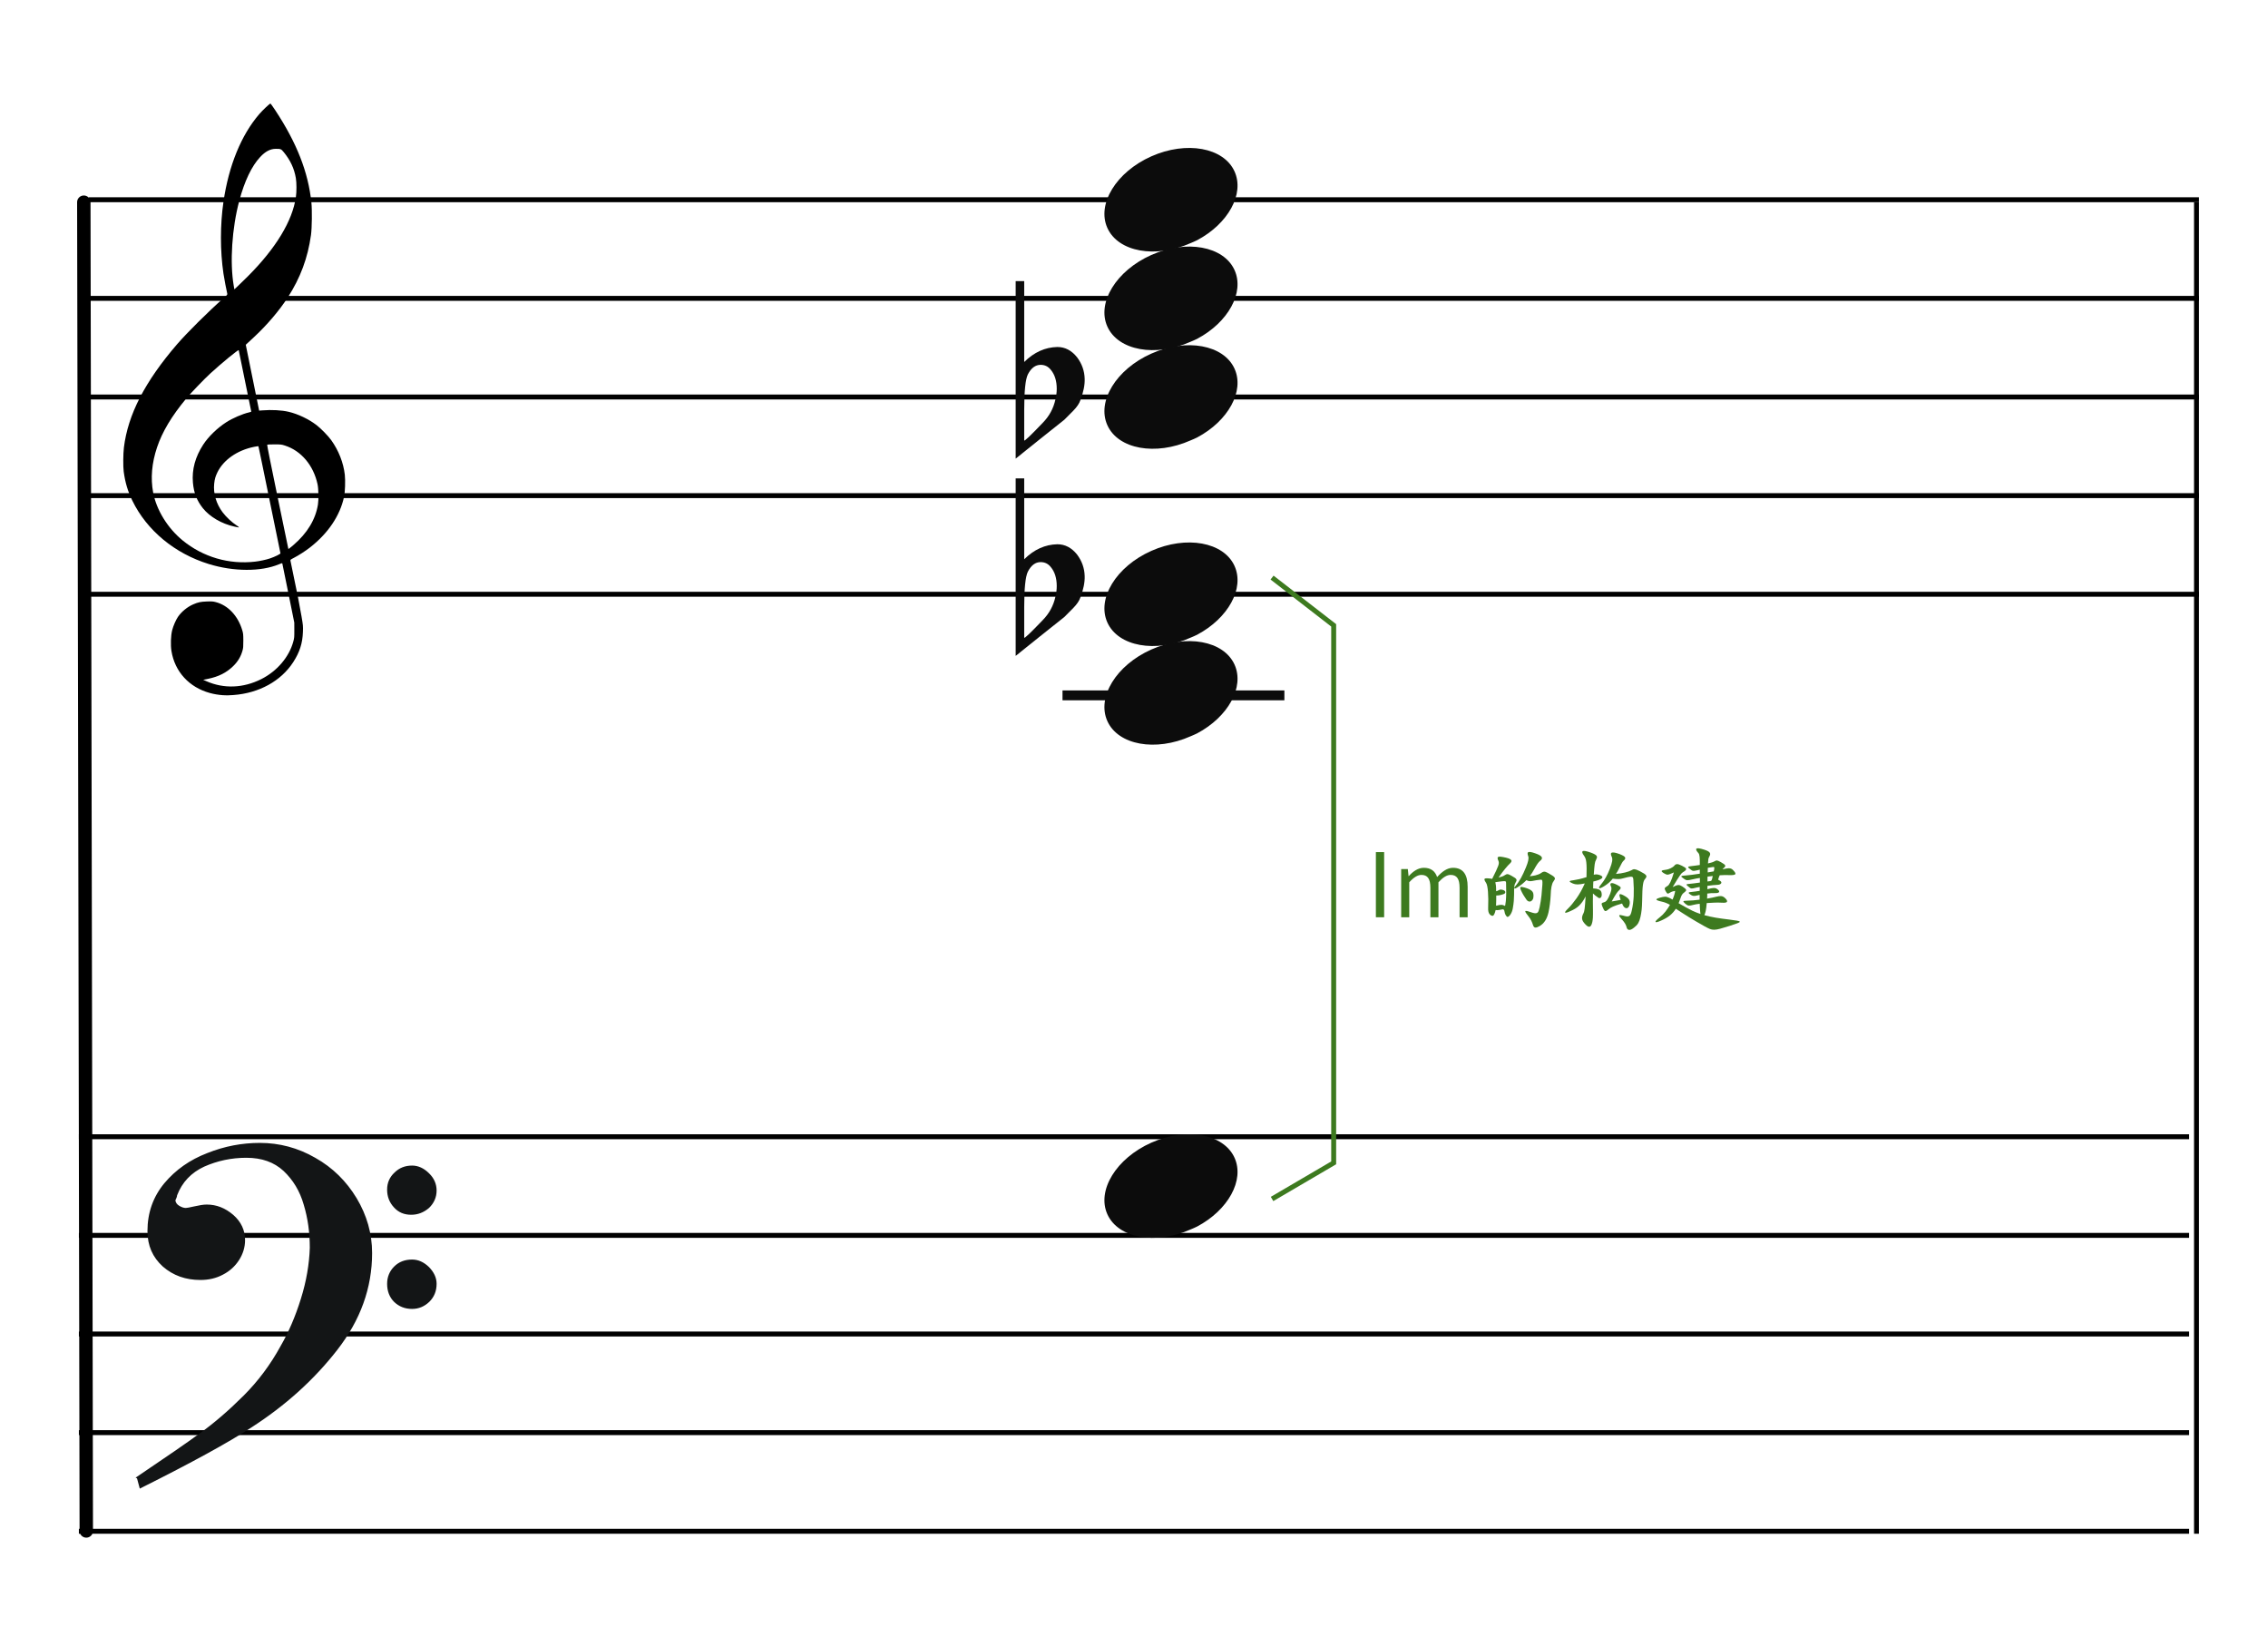 <?xml version="1.0" encoding="UTF-8" standalone="no"?><!DOCTYPE svg PUBLIC "-//W3C//DTD SVG 1.1//EN" "http://www.w3.org/Graphics/SVG/1.1/DTD/svg11.dtd"><svg width="460.0px" height="330.0px" viewBox="0 0 460 330" version="1.1" xmlns="http://www.w3.org/2000/svg" xmlns:xlink="http://www.w3.org/1999/xlink" xml:space="preserve" xmlns:serif="http://www.serif.com/" style="fill-rule:evenodd;clip-rule:evenodd;"><g id="M5-harmonize-cliche-creative-Vm-7"><rect x="0" y="0" width="460" height="330" style="fill:#fff;"/><g id="五線"><path id="horizon" d="M16,230.5l428,0" style="fill:none;stroke:#000;stroke-width:1px;"/><path id="horizon1" serif:id="horizon" d="M16,250.5l428,0" style="fill:none;stroke:#000;stroke-width:1px;"/><path id="horizon2" serif:id="horizon" d="M16,270.5l428,0" style="fill:none;stroke:#000;stroke-width:1px;"/><path id="horizon3" serif:id="horizon" d="M16,290.5l428,0" style="fill:none;stroke:#000;stroke-width:1px;"/><path id="horizon4" serif:id="horizon" d="M16,310.5l428,0" style="fill:none;stroke:#000;stroke-width:1px;"/></g><g id="五線1" serif:id="五線"><path id="horizon5" serif:id="horizon" d="M18,40.5l428,0" style="fill:none;stroke:#000;stroke-width:1px;"/><path id="horizon6" serif:id="horizon" d="M18,60.5l428,0" style="fill:none;stroke:#000;stroke-width:1px;"/><path id="horizon7" serif:id="horizon" d="M18,80.5l428,0" style="fill:none;stroke:#000;stroke-width:1px;"/><path id="horizon8" serif:id="horizon" d="M18,100.5l428,0" style="fill:none;stroke:#000;stroke-width:1px;"/><path id="horizon9" serif:id="horizon" d="M18,120.5l428,0" style="fill:none;stroke:#000;stroke-width:1px;"/></g><path id="bar" d="M17,41l0.5,269.435" style="fill:none;stroke:#000;stroke-width:2.72px;stroke-linecap:round;stroke-linejoin:round;"/><g id="F"><path id="Shape" d="M28,299.596c5.774,-3.899 10.087,-6.851 12.864,-8.892c2.778,-2.004 5.702,-4.518 8.699,-7.506c2.996,-2.988 5.518,-6.377 7.565,-10.131c1.608,-2.769 2.997,-5.976 4.13,-9.62c1.133,-3.607 1.717,-7.105 1.827,-10.421c-0,-3.098 -0.402,-6.049 -1.243,-8.819c-0.804,-2.806 -2.192,-5.101 -4.166,-6.96c-1.973,-1.822 -4.532,-2.733 -7.711,-2.733c-3.07,0 -5.957,0.62 -8.662,1.822c-2.668,1.239 -4.568,3.207 -5.628,5.976c-0,0.255 -0.146,0.583 -0.366,1.057c0.073,0.583 0.366,1.02 0.914,1.348c0.548,0.328 1.023,0.474 1.462,0.474c0.219,0 0.84,-0.109 1.791,-0.328c0.986,-0.218 1.791,-0.364 2.448,-0.364c1.937,-0 3.655,0.692 5.227,2.04c1.535,1.349 2.302,2.988 2.302,4.92c-0,1.384 -0.402,2.696 -1.17,3.899c-0.767,1.202 -1.827,2.186 -3.179,2.879c-1.352,0.728 -2.851,1.056 -4.459,1.056c-2.924,0 -5.409,-0.874 -7.455,-2.66c-2.01,-1.822 -3.034,-4.117 -3.034,-6.996c0,-3.681 1.133,-6.851 3.363,-9.547c2.265,-2.697 5.116,-4.701 8.625,-6.049c3.472,-1.385 6.98,-2.041 10.562,-2.041c3.91,0 7.638,0.984 11.11,2.988c3.508,1.968 6.249,4.701 8.296,8.09c2.047,3.425 3.107,7.069 3.107,11.004c-0,6.997 -2.339,13.483 -7.017,19.496c-4.678,6.012 -10.453,11.223 -17.36,15.669c-4.605,3.024 -12.061,7.105 -22.33,12.243l-0.512,-1.894Zm50.764,-58.373c-0,-1.311 0.475,-2.405 1.425,-3.279c0.914,-0.911 2.047,-1.348 3.399,-1.348c1.169,-0 2.266,0.51 3.252,1.494c0.987,0.947 1.462,2.077 1.462,3.316c0,1.311 -0.511,2.441 -1.462,3.352c-1.023,0.875 -2.156,1.312 -3.435,1.312c-1.352,-0 -2.449,-0.437 -3.326,-1.421c-0.877,-0.948 -1.315,-2.077 -1.315,-3.426Zm-0,19.095c-0,-1.312 0.475,-2.442 1.352,-3.316c0.913,-0.911 2.046,-1.348 3.472,-1.348c1.169,-0 2.229,0.473 3.252,1.457c0.951,0.984 1.462,2.041 1.462,3.207c0,1.421 -0.475,2.551 -1.388,3.462c-0.951,0.911 -2.047,1.384 -3.326,1.384c-1.426,0 -2.559,-0.473 -3.472,-1.348c-0.877,-0.875 -1.352,-2.041 -1.352,-3.498Z" style="fill:#131516;stroke:#131516;stroke-width:0.5px;"/></g><path id="G-Clef" d="M45.162,140.963c-0.896,-0.067 -1.758,-0.212 -2.572,-0.434c-4.215,-1.144 -7.135,-4.322 -7.815,-8.51c-0.2,-1.227 -0.133,-3.147 0.148,-4.243c0.214,-0.839 0.733,-2.038 1.151,-2.663c0.705,-1.051 1.91,-2.046 3.112,-2.564c0.988,-0.428 1.52,-0.541 2.766,-0.585c0.988,-0.037 1.232,-0.021 1.803,0.127c2.488,0.639 4.503,2.772 5.377,5.693c0.197,0.66 0.215,0.827 0.219,2.125c0.003,1.232 -0.018,1.489 -0.173,2.037c-0.344,1.217 -0.932,2.198 -1.871,3.115c-1.375,1.348 -2.986,2.157 -5.161,2.597l-0.933,0.19l0.662,0.288c3.535,1.554 7.448,1.404 11.096,-0.419c3.193,-1.594 5.662,-4.479 6.511,-7.607c0.206,-0.756 0.218,-0.895 0.212,-2.334l-0.006,-1.529l-1.192,-5.916c-0.655,-3.254 -1.209,-5.976 -1.23,-6.05c-0.036,-0.115 -0.118,-0.099 -0.684,0.137c-3.656,1.527 -9.188,1.507 -14.237,-0.05c-6.917,-2.133 -12.563,-6.814 -15.506,-12.854c-0.918,-1.887 -1.454,-3.69 -1.751,-5.895c-0.133,-0.993 -0.112,-3.622 0.041,-4.871c0.82,-6.682 4.269,-13.382 10.772,-20.928c2.024,-2.348 6.454,-6.742 9.422,-9.347c0.79,-0.692 0.823,-0.736 0.762,-0.96c-0.137,-0.519 -0.614,-3.035 -0.762,-4.021c-0.683,-4.598 -0.682,-9.937 0.004,-14.609c1.077,-7.34 3.601,-13.508 7.275,-17.769c0.67,-0.778 2.088,-2.114 2.243,-2.114c0.05,-0 0.48,0.589 0.953,1.309c4.397,6.662 6.723,12.596 7.359,18.761c0.158,1.542 0.114,5.159 -0.082,6.57c-0.644,4.656 -2.147,8.697 -4.725,12.7c-1.685,2.621 -4.224,5.599 -6.815,7.999c-0.591,0.549 -1.214,1.126 -1.383,1.284l-0.306,0.286l1.357,6.676l1.356,6.678l0.672,-0.052c1.889,-0.152 3.885,-0.041 5.312,0.292c1.899,0.446 4.037,1.463 5.636,2.68c0.892,0.68 2.377,2.199 3.004,3.074c1.499,2.09 2.477,4.582 2.75,7.001c0.136,1.197 0.055,3.525 -0.153,4.493c-0.823,3.832 -3.259,7.435 -6.97,10.306c-0.918,0.71 -2.256,1.567 -3.228,2.07c-0.658,0.341 -0.715,0.387 -0.672,0.565c0.083,0.337 1.138,5.465 1.532,7.444c0.207,1.039 0.525,2.76 0.708,3.824c0.322,1.872 0.332,1.969 0.288,3.179c-0.078,2.3 -0.656,4.098 -1.96,6.117c-2.485,3.844 -6.937,6.295 -12.129,6.677c-1.097,0.08 -1.45,0.086 -2.187,0.03Zm6.583,-27.078c0.977,-0.115 2.214,-0.381 3.016,-0.651c0.982,-0.329 2.167,-0.914 2.12,-1.047c-0.022,-0.059 -1.026,-4.955 -2.232,-10.883c-1.206,-5.927 -2.212,-10.796 -2.236,-10.82c-0.023,-0.024 -0.424,0.032 -0.89,0.127c-3.416,0.692 -6.219,2.651 -7.447,5.205c-0.387,0.805 -0.535,1.332 -0.635,2.252c-0.212,1.955 0.417,4.102 1.703,5.804c0.749,0.993 1.89,2.054 2.937,2.734c0.401,0.26 0.478,0.388 0.197,0.327c-0.098,-0.02 -0.442,-0.095 -0.764,-0.163c-2.533,-0.547 -4.982,-1.98 -6.371,-3.723c-1.22,-1.533 -1.839,-3.127 -2.016,-5.199c-0.226,-2.641 0.466,-5.187 2.084,-7.683c1.045,-1.612 2.849,-3.367 4.656,-4.529c1.309,-0.843 3.293,-1.703 4.645,-2.014c0.247,-0.056 0.449,-0.129 0.449,-0.159c0,-0.087 -2.504,-12.339 -2.546,-12.456c-0.061,-0.172 -3.455,2.612 -5.742,4.707c-1.261,1.156 -3.945,3.95 -4.919,5.122c-2.941,3.537 -4.841,6.719 -5.904,9.88c-1.068,3.188 -1.334,6.256 -0.788,9.16c0.664,3.53 2.941,7.224 5.986,9.712c4.136,3.377 9.403,4.917 14.697,4.297Zm7.76,-3.357c2.819,-2.421 4.487,-5.175 4.98,-8.215c0.166,-1.019 0.122,-3.168 -0.08,-4.118c-0.825,-3.849 -3.344,-6.821 -6.664,-7.862c-0.654,-0.206 -0.805,-0.222 -2.094,-0.224c-0.817,-0 -1.417,0.03 -1.458,0.078c-0.041,0.047 0.802,4.276 2.112,10.584c1.199,5.777 2.181,10.514 2.183,10.528c0.008,0.064 0.351,-0.196 1.021,-0.771Zm-9.221,-54.512c5.675,-5.681 9.029,-11.213 9.728,-16.053c0.157,-1.09 0.155,-2.867 -0.006,-3.836c-0.322,-1.932 -1.11,-3.629 -2.45,-5.265c-0.532,-0.65 -0.612,-0.684 -1.618,-0.682c-1.108,0.002 -2.116,0.528 -3.161,1.65c-1.733,1.854 -3.181,4.885 -4.248,8.877c-1.483,5.559 -1.939,12.511 -1.125,17.22l0.127,0.744l0.794,-0.744c0.436,-0.41 1.316,-1.269 1.959,-1.911Z"/><g id="flat"><path d="M207.733,57l0,16.4c1.999,-1.977 4.243,-2.989 6.731,-3.038c1.555,0 2.888,0.7 3.999,2.098c0.977,1.302 1.488,2.748 1.533,4.34c0.044,1.253 -0.245,2.699 -0.867,4.339c-0.222,0.675 -0.711,1.398 -1.466,2.169c-0.578,0.58 -1.177,1.182 -1.8,1.809c-3.287,2.603 -6.575,5.231 -9.863,7.883l0,-36l1.733,0Zm5.398,17.991c-0.533,-0.675 -1.221,-1.012 -2.066,-1.012c-1.066,-0 -1.932,0.65 -2.599,1.952c-0.489,1.013 -0.733,3.4 -0.733,7.16l0,6.221c0.044,0.192 1.289,-0.989 3.732,-3.545c1.333,-1.349 2.2,-2.941 2.599,-4.773c0.178,-0.723 0.267,-1.446 0.267,-2.17c-0,-1.591 -0.4,-2.868 -1.2,-3.833" style="fill:#0c0c0c;fill-rule:nonzero;"/></g><g id="flat1" serif:id="flat"><path d="M207.733,97l0,16.4c1.999,-1.977 4.243,-2.989 6.731,-3.038c1.555,0 2.888,0.7 3.999,2.098c0.977,1.302 1.488,2.748 1.533,4.34c0.044,1.253 -0.245,2.699 -0.867,4.339c-0.222,0.675 -0.711,1.398 -1.466,2.169c-0.578,0.58 -1.177,1.182 -1.8,1.809c-3.287,2.603 -6.575,5.231 -9.863,7.883l0,-36l1.733,0Zm5.398,17.991c-0.533,-0.675 -1.221,-1.012 -2.066,-1.012c-1.066,-0 -1.932,0.65 -2.599,1.952c-0.489,1.013 -0.733,3.4 -0.733,7.16l0,6.221c0.044,0.192 1.289,-0.989 3.732,-3.545c1.333,-1.349 2.2,-2.941 2.599,-4.773c0.178,-0.723 0.267,-1.446 0.267,-2.17c-0,-1.591 -0.4,-2.868 -1.2,-3.833" style="fill:#0c0c0c;fill-rule:nonzero;"/></g><g id="Note"><path id="note" d="M242.807,48.706c6.295,-3.342 9.648,-9.391 7.585,-13.942c-2.2,-4.855 -9.763,-6.225 -16.88,-3.059c-7.118,3.166 -11.107,9.677 -8.907,14.531c2.2,4.855 9.764,6.225 16.88,3.059c0.445,-0.198 0.903,-0.365 1.322,-0.589Z" style="fill:#0c0c0c;fill-rule:nonzero;"/></g><g id="Note1" serif:id="Note"><path id="note1" serif:id="note" d="M242.807,88.706c6.295,-3.342 9.648,-9.391 7.585,-13.942c-2.2,-4.855 -9.763,-6.225 -16.88,-3.059c-7.118,3.166 -11.107,9.677 -8.907,14.531c2.2,4.855 9.764,6.225 16.88,3.059c0.445,-0.198 0.903,-0.365 1.322,-0.589Z" style="fill:#0c0c0c;fill-rule:nonzero;"/></g><g id="Note2" serif:id="Note"><path id="note2" serif:id="note" d="M242.807,68.706c6.295,-3.342 9.648,-9.391 7.585,-13.942c-2.2,-4.855 -9.763,-6.225 -16.88,-3.059c-7.118,3.166 -11.107,9.677 -8.907,14.531c2.2,4.855 9.764,6.225 16.88,3.059c0.445,-0.198 0.903,-0.365 1.322,-0.589Z" style="fill:#0c0c0c;fill-rule:nonzero;"/></g><g id="Note3" serif:id="Note"><path id="note3" serif:id="note" d="M242.807,128.706c6.295,-3.342 9.648,-9.391 7.585,-13.942c-2.2,-4.855 -9.763,-6.225 -16.88,-3.059c-7.118,3.166 -11.107,9.677 -8.907,14.531c2.2,4.855 9.764,6.225 16.88,3.059c0.445,-0.198 0.903,-0.365 1.322,-0.589Z" style="fill:#0c0c0c;fill-rule:nonzero;"/></g><g id="Note4" serif:id="Note"><path id="note4" serif:id="note" d="M242.807,148.706c6.295,-3.342 9.648,-9.391 7.585,-13.942c-2.2,-4.855 -9.763,-6.225 -16.88,-3.059c-7.118,3.166 -11.107,9.677 -8.907,14.531c2.2,4.855 9.764,6.225 16.88,3.059c0.445,-0.198 0.903,-0.365 1.322,-0.589Z" style="fill:#0c0c0c;fill-rule:nonzero;"/></g><g id="do-line"><rect id="Rectangle" x="215.5" y="140" width="45" height="2" style="fill:#0c0c0c;"/></g><g id="Note5" serif:id="Note"><path id="note5" serif:id="note" d="M242.807,248.706c6.295,-3.342 9.648,-9.391 7.585,-13.942c-2.2,-4.855 -9.763,-6.225 -16.88,-3.059c-7.118,3.166 -11.107,9.677 -8.907,14.531c2.2,4.855 9.764,6.225 16.88,3.059c0.445,-0.198 0.903,-0.365 1.322,-0.589Z" style="fill:#0c0c0c;fill-rule:nonzero;"/></g><path id="Path-7" d="M445.5,41l0,270" style="fill:none;stroke:#000;stroke-width:1px;"/><path id="Path-21" d="M258,117.118l12.5,9.685l0,108.992l-12.5,7.323" style="fill:none;stroke:#3d7a1f;stroke-width:1px;"/><g><rect x="279.06" y="172.783" width="1.674" height="13.212" style="fill:#3d7a1f;fill-rule:nonzero;"/><path d="M284.19,185.995l1.638,0l0,-7.092c0.9,-1.008 1.728,-1.494 2.466,-1.494c1.242,0 1.818,0.774 1.818,2.61l0,5.976l1.638,0l0,-7.092c0.918,-1.008 1.71,-1.494 2.466,-1.494c1.242,0 1.818,0.774 1.818,2.61l0,5.976l1.638,0l0,-6.192c0,-2.502 -0.954,-3.834 -2.97,-3.834c-1.188,0 -2.214,0.774 -3.222,1.872c-0.396,-1.152 -1.206,-1.872 -2.7,-1.872c-1.17,0 -2.196,0.738 -3.042,1.674l-0.054,0l-0.144,-1.422l-1.35,0l0,9.774Z" style="fill:#3d7a1f;fill-rule:nonzero;"/><path d="M307.32,179.119c-0.048,0.084 -0.087,0.174 -0.117,0.27c-0.03,0.096 -0.054,0.231 -0.072,0.405c-0.018,0.174 -0.03,0.393 -0.036,0.657c-0.006,0.264 -0.009,0.6 -0.009,1.008c0,0.384 -0.018,0.795 -0.054,1.233c-0.036,0.438 -0.102,0.927 -0.198,1.467c-0.084,0.48 -0.231,0.885 -0.441,1.215c-0.21,0.33 -0.411,0.513 -0.603,0.549c-0.108,0.024 -0.234,-0.081 -0.378,-0.315c-0.144,-0.234 -0.252,-0.573 -0.324,-1.017c-0.012,-0.048 -0.054,-0.099 -0.126,-0.153c-0.072,-0.054 -0.15,-0.069 -0.234,-0.045c-0.276,0.06 -0.513,0.105 -0.711,0.135c-0.198,0.03 -0.423,0.033 -0.675,0.009c-0.06,0.312 -0.147,0.585 -0.261,0.819c-0.114,0.234 -0.225,0.351 -0.333,0.351c-0.24,0 -0.459,-0.126 -0.657,-0.378c-0.198,-0.252 -0.285,-0.666 -0.261,-1.242c0.024,-0.624 0.033,-1.215 0.027,-1.773c-0.006,-0.558 -0.027,-1.059 -0.063,-1.503c-0.036,-0.444 -0.087,-0.825 -0.153,-1.143c-0.066,-0.318 -0.153,-0.549 -0.261,-0.693c-0.276,-0.408 -0.366,-0.666 -0.27,-0.774c0.096,-0.108 0.414,-0.132 0.954,-0.072c0.12,0.012 0.225,0.024 0.315,0.036c0.09,0.012 0.177,0.03 0.261,0.054c0.336,-0.672 0.603,-1.218 0.801,-1.638c0.198,-0.42 0.342,-0.759 0.432,-1.017c0.09,-0.258 0.132,-0.459 0.126,-0.603c-0.006,-0.144 -0.033,-0.276 -0.081,-0.396c-0.096,-0.204 -0.153,-0.375 -0.171,-0.513c-0.018,-0.138 0.021,-0.234 0.117,-0.288c0.096,-0.054 0.27,-0.069 0.522,-0.045c0.252,0.024 0.612,0.09 1.08,0.198c0.348,0.084 0.606,0.174 0.774,0.27c0.168,0.096 0.27,0.192 0.306,0.288c0.036,0.096 0.021,0.201 -0.045,0.315c-0.066,0.114 -0.165,0.231 -0.297,0.351c-0.204,0.18 -0.507,0.513 -0.909,0.999c-0.402,0.486 -0.855,1.089 -1.359,1.809c0.276,-0.072 0.519,-0.144 0.729,-0.216c0.21,-0.072 0.381,-0.156 0.513,-0.252c0.12,-0.072 0.222,-0.129 0.306,-0.171c0.084,-0.042 0.174,-0.06 0.27,-0.054c0.096,0.006 0.201,0.033 0.315,0.081c0.114,0.048 0.261,0.12 0.441,0.216c0.312,0.18 0.552,0.324 0.72,0.432c0.168,0.108 0.276,0.216 0.324,0.324c0.048,0.108 0.048,0.222 0,0.342c-0.048,0.12 -0.126,0.276 -0.234,0.468Zm7.74,-0.36c-0.156,0.204 -0.282,0.54 -0.378,1.008c-0.096,0.468 -0.156,1.104 -0.18,1.908c-0.024,0.492 -0.075,1.044 -0.153,1.656c-0.078,0.612 -0.171,1.164 -0.279,1.656c-0.144,0.648 -0.363,1.209 -0.657,1.683c-0.294,0.474 -0.681,0.849 -1.161,1.125c-0.348,0.204 -0.633,0.3 -0.855,0.288c-0.222,-0.012 -0.387,-0.204 -0.495,-0.576c-0.072,-0.252 -0.183,-0.531 -0.333,-0.837c-0.15,-0.306 -0.339,-0.597 -0.567,-0.873c-0.468,-0.564 -0.681,-0.906 -0.639,-1.026c0.042,-0.12 0.381,-0.066 1.017,0.162c0.336,0.12 0.612,0.198 0.828,0.234c0.216,0.036 0.393,0.021 0.531,-0.045c0.138,-0.066 0.243,-0.195 0.315,-0.387c0.072,-0.192 0.144,-0.45 0.216,-0.774c0.168,-0.804 0.294,-1.608 0.378,-2.412c0.084,-0.804 0.144,-1.524 0.18,-2.16c0.024,-0.42 0.015,-0.699 -0.027,-0.837c-0.042,-0.138 -0.159,-0.195 -0.351,-0.171c-0.348,0.036 -0.639,0.072 -0.873,0.108c-0.234,0.036 -0.489,0.084 -0.765,0.144c-0.24,0.048 -0.453,0.06 -0.639,0.036c-0.186,-0.024 -0.381,-0.09 -0.585,-0.198c-0.252,0.264 -0.534,0.522 -0.846,0.774c-0.312,0.252 -0.672,0.504 -1.08,0.756c-0.228,0.144 -0.39,0.192 -0.486,0.144c-0.096,-0.048 -0.054,-0.18 0.126,-0.396c0.252,-0.3 0.474,-0.591 0.666,-0.873c0.192,-0.282 0.369,-0.57 0.531,-0.864c0.162,-0.294 0.321,-0.609 0.477,-0.945c0.156,-0.336 0.324,-0.72 0.504,-1.152c0.468,-1.116 0.63,-1.872 0.486,-2.268c-0.192,-0.492 -0.183,-0.78 0.027,-0.864c0.21,-0.084 0.675,0 1.395,0.252c0.384,0.132 0.681,0.261 0.891,0.387c0.21,0.126 0.348,0.252 0.414,0.378c0.066,0.126 0.069,0.252 0.009,0.378c-0.06,0.126 -0.168,0.249 -0.324,0.369c-0.168,0.132 -0.345,0.33 -0.531,0.594c-0.186,0.264 -0.417,0.648 -0.693,1.152c-0.132,0.24 -0.27,0.474 -0.414,0.702c-0.144,0.228 -0.3,0.456 -0.468,0.684c0.192,-0.024 0.396,-0.051 0.612,-0.081c0.216,-0.03 0.396,-0.063 0.54,-0.099c0.216,-0.06 0.42,-0.126 0.612,-0.198c0.192,-0.072 0.336,-0.144 0.432,-0.216c0.144,-0.108 0.273,-0.189 0.387,-0.243c0.114,-0.054 0.225,-0.084 0.333,-0.09c0.108,-0.006 0.222,0.015 0.342,0.063c0.12,0.048 0.264,0.114 0.432,0.198c0.408,0.228 0.72,0.414 0.936,0.558c0.216,0.144 0.357,0.273 0.423,0.387c0.066,0.114 0.072,0.231 0.018,0.351c-0.054,0.12 -0.147,0.27 -0.279,0.45Zm-4.032,2.898c0,0.312 -0.054,0.558 -0.162,0.738c-0.108,0.18 -0.237,0.303 -0.387,0.369c-0.15,0.066 -0.306,0.069 -0.468,0.009c-0.162,-0.06 -0.303,-0.18 -0.423,-0.36c-0.456,-0.636 -0.822,-1.26 -1.098,-1.872c-0.156,-0.348 -0.189,-0.564 -0.099,-0.648c0.09,-0.084 0.363,-0.06 0.819,0.072c0.372,0.108 0.678,0.219 0.918,0.333c0.24,0.114 0.429,0.237 0.567,0.369c0.138,0.132 0.228,0.279 0.27,0.441c0.042,0.162 0.063,0.345 0.063,0.549Zm-5.562,-2.628c0,-0.084 -0.009,-0.153 -0.027,-0.207c-0.018,-0.054 -0.054,-0.093 -0.108,-0.117c-0.054,-0.024 -0.135,-0.036 -0.243,-0.036c-0.108,0 -0.258,0.012 -0.45,0.036c-0.204,0.024 -0.42,0.051 -0.648,0.081c-0.228,0.03 -0.462,0.063 -0.702,0.099c0.048,0.168 0.087,0.39 0.117,0.666c0.03,0.276 0.045,0.666 0.045,1.17c0.096,-0.024 0.183,-0.051 0.261,-0.081c0.078,-0.03 0.129,-0.057 0.153,-0.081c0.18,-0.108 0.33,-0.168 0.45,-0.18c0.12,-0.012 0.288,0.012 0.504,0.072c0.312,0.096 0.477,0.24 0.495,0.432c0.018,0.192 -0.111,0.336 -0.387,0.432c-0.504,0.18 -0.99,0.27 -1.458,0.27l0,0.936c0,0.336 -0.012,0.714 -0.036,1.134c0.504,-0.132 0.876,-0.192 1.116,-0.18c0.24,0.012 0.444,0.078 0.612,0.198c0.06,0.036 0.105,0.003 0.135,-0.099c0.03,-0.102 0.069,-0.381 0.117,-0.837c0.048,-0.492 0.075,-1.035 0.081,-1.629c0.006,-0.594 -0.003,-1.287 -0.027,-2.079Z" style="fill:#3d7a1f;fill-rule:nonzero;"/><path d="M324.816,180.973c0.048,0.216 0.063,0.405 0.045,0.567c-0.018,0.162 -0.06,0.291 -0.126,0.387c-0.066,0.096 -0.147,0.156 -0.243,0.18c-0.096,0.024 -0.192,0.006 -0.288,-0.054c-0.252,-0.168 -0.468,-0.324 -0.648,-0.468c-0.18,-0.144 -0.336,-0.282 -0.468,-0.414c-0.024,1.104 -0.024,2.202 0,3.294l0,0.981c0,0.258 -0.006,0.477 -0.018,0.657c-0.012,0.18 -0.027,0.333 -0.045,0.459c-0.018,0.126 -0.039,0.255 -0.063,0.387c-0.132,0.612 -0.33,0.936 -0.594,0.972c-0.264,0.036 -0.618,-0.216 -1.062,-0.756c-0.276,-0.336 -0.42,-0.657 -0.432,-0.963c-0.012,-0.306 0.096,-0.669 0.324,-1.089c0.036,-0.072 0.069,-0.171 0.099,-0.297c0.03,-0.126 0.063,-0.312 0.099,-0.558c0.036,-0.246 0.069,-0.57 0.099,-0.972c0.03,-0.402 0.063,-0.909 0.099,-1.521c-0.216,0.432 -0.435,0.801 -0.657,1.107c-0.222,0.306 -0.453,0.573 -0.693,0.801c-0.24,0.228 -0.507,0.429 -0.801,0.603c-0.294,0.174 -0.621,0.339 -0.981,0.495c-0.6,0.276 -0.939,0.369 -1.017,0.279c-0.078,-0.09 0.117,-0.363 0.585,-0.819c0.54,-0.528 1.116,-1.224 1.728,-2.088c0.612,-0.864 1.17,-1.866 1.674,-3.006c-0.336,0.072 -0.621,0.123 -0.855,0.153c-0.234,0.03 -0.441,0.045 -0.621,0.045c-0.18,0 -0.345,-0.015 -0.495,-0.045c-0.15,-0.03 -0.297,-0.075 -0.441,-0.135c-0.456,-0.192 -0.675,-0.339 -0.657,-0.441c0.018,-0.102 0.303,-0.183 0.855,-0.243c0.288,-0.036 0.654,-0.105 1.098,-0.207c0.444,-0.102 0.93,-0.237 1.458,-0.405c0.024,-0.696 0.033,-1.287 0.027,-1.773c-0.006,-0.486 -0.027,-0.894 -0.063,-1.224c-0.036,-0.33 -0.093,-0.597 -0.171,-0.801c-0.078,-0.204 -0.171,-0.378 -0.279,-0.522c-0.384,-0.504 -0.474,-0.819 -0.27,-0.945c0.204,-0.126 0.756,-0.027 1.656,0.297c0.348,0.132 0.615,0.252 0.801,0.36c0.186,0.108 0.309,0.216 0.369,0.324c0.06,0.108 0.075,0.222 0.045,0.342c-0.03,0.12 -0.087,0.258 -0.171,0.414c-0.072,0.132 -0.129,0.264 -0.171,0.396c-0.042,0.132 -0.078,0.306 -0.108,0.522c-0.03,0.216 -0.06,0.492 -0.09,0.828c-0.03,0.336 -0.063,0.768 -0.099,1.296c0.216,-0.06 0.414,-0.084 0.594,-0.072c0.18,0.012 0.39,0.06 0.63,0.144c0.204,0.072 0.351,0.153 0.441,0.243c0.09,0.09 0.111,0.186 0.063,0.288c-0.048,0.102 -0.177,0.207 -0.387,0.315c-0.21,0.108 -0.513,0.216 -0.909,0.324c-0.096,0.024 -0.18,0.045 -0.252,0.063c-0.072,0.018 -0.162,0.039 -0.27,0.063c-0.012,0.228 -0.021,0.45 -0.027,0.666c-0.006,0.216 -0.009,0.462 -0.009,0.738c0.432,0.012 0.801,0.075 1.107,0.189c0.306,0.114 0.501,0.327 0.585,0.639Zm8.82,-2.718c-0.096,0.108 -0.177,0.249 -0.243,0.423c-0.066,0.174 -0.123,0.426 -0.171,0.756c-0.048,0.33 -0.084,0.759 -0.108,1.287c-0.024,0.528 -0.042,1.206 -0.054,2.034c-0.012,0.66 -0.045,1.239 -0.099,1.737c-0.054,0.498 -0.135,0.981 -0.243,1.449c-0.06,0.264 -0.126,0.495 -0.198,0.693c-0.072,0.198 -0.156,0.381 -0.252,0.549c-0.096,0.168 -0.216,0.327 -0.36,0.477c-0.144,0.15 -0.318,0.303 -0.522,0.459c-0.42,0.336 -0.756,0.48 -1.008,0.432c-0.252,-0.048 -0.408,-0.228 -0.468,-0.54c-0.06,-0.252 -0.168,-0.507 -0.324,-0.765c-0.156,-0.258 -0.408,-0.579 -0.756,-0.963c-0.324,-0.348 -0.459,-0.573 -0.405,-0.675c0.054,-0.102 0.309,-0.087 0.765,0.045c0.324,0.096 0.585,0.153 0.783,0.171c0.198,0.018 0.36,-0.015 0.486,-0.099c0.126,-0.084 0.228,-0.225 0.306,-0.423c0.078,-0.198 0.153,-0.471 0.225,-0.819c0.192,-0.852 0.312,-1.773 0.36,-2.763c0.048,-0.99 0.024,-2.121 -0.072,-3.393c-0.024,-0.216 -0.063,-0.363 -0.117,-0.441c-0.054,-0.078 -0.177,-0.117 -0.369,-0.117c-0.132,0 -0.372,0.036 -0.72,0.108c-0.348,0.072 -0.708,0.162 -1.08,0.27c-0.18,0.06 -0.426,0.093 -0.738,0.099c-0.312,0.006 -0.696,-0.021 -1.152,-0.081c-0.456,0.588 -1.056,1.11 -1.8,1.566c-0.54,0.324 -0.858,0.441 -0.954,0.351c-0.096,-0.09 0.048,-0.363 0.432,-0.819c0.312,-0.36 0.618,-0.81 0.918,-1.35c0.3,-0.54 0.564,-1.104 0.792,-1.692c0.264,-0.672 0.426,-1.194 0.486,-1.566c0.06,-0.372 0.036,-0.672 -0.072,-0.9c-0.108,-0.216 -0.168,-0.399 -0.18,-0.549c-0.012,-0.15 0.042,-0.252 0.162,-0.306c0.12,-0.054 0.312,-0.06 0.576,-0.018c0.264,0.042 0.618,0.147 1.062,0.315c0.336,0.132 0.591,0.252 0.765,0.36c0.174,0.108 0.282,0.216 0.324,0.324c0.042,0.108 0.03,0.219 -0.036,0.333c-0.066,0.114 -0.171,0.231 -0.315,0.351c-0.096,0.084 -0.213,0.252 -0.351,0.504c-0.138,0.252 -0.309,0.582 -0.513,0.99c-0.096,0.204 -0.195,0.396 -0.297,0.576c-0.102,0.18 -0.219,0.372 -0.351,0.576c0.684,-0.06 1.305,-0.159 1.863,-0.297c0.558,-0.138 0.975,-0.285 1.251,-0.441c0.12,-0.072 0.231,-0.129 0.333,-0.171c0.102,-0.042 0.213,-0.057 0.333,-0.045c0.12,0.012 0.261,0.048 0.423,0.108c0.162,0.06 0.375,0.156 0.639,0.288c0.396,0.204 0.693,0.372 0.891,0.504c0.198,0.132 0.33,0.255 0.396,0.369c0.066,0.114 0.072,0.228 0.018,0.342c-0.054,0.114 -0.141,0.243 -0.261,0.387Zm-3.132,5.202c-0.048,0.216 -0.123,0.384 -0.225,0.504c-0.102,0.12 -0.216,0.186 -0.342,0.198c-0.126,0.012 -0.258,-0.027 -0.396,-0.117c-0.138,-0.09 -0.261,-0.237 -0.369,-0.441c-0.06,-0.108 -0.12,-0.24 -0.18,-0.396c-0.456,0.132 -0.831,0.249 -1.125,0.351c-0.294,0.102 -0.54,0.198 -0.738,0.288c-0.198,0.09 -0.369,0.18 -0.513,0.27c-0.144,0.09 -0.288,0.195 -0.432,0.315c-0.156,0.132 -0.285,0.222 -0.387,0.27c-0.102,0.048 -0.192,0.054 -0.27,0.018c-0.078,-0.036 -0.159,-0.126 -0.243,-0.27c-0.084,-0.144 -0.18,-0.354 -0.288,-0.63c-0.132,-0.312 -0.174,-0.519 -0.126,-0.621c0.048,-0.102 0.186,-0.177 0.414,-0.225c0.192,-0.036 0.36,-0.129 0.504,-0.279c0.144,-0.15 0.3,-0.393 0.468,-0.729c0.252,-0.516 0.423,-0.96 0.513,-1.332c0.09,-0.372 0.087,-0.654 -0.009,-0.846c-0.192,-0.372 -0.189,-0.603 0.009,-0.693c0.198,-0.09 0.621,0.033 1.269,0.369c0.408,0.204 0.63,0.375 0.666,0.513c0.036,0.138 -0.072,0.327 -0.324,0.567c-0.084,0.072 -0.168,0.156 -0.252,0.252c-0.084,0.096 -0.183,0.228 -0.297,0.396c-0.114,0.168 -0.246,0.378 -0.396,0.63c-0.15,0.252 -0.333,0.576 -0.549,0.972c0.276,-0.048 0.561,-0.096 0.855,-0.144c0.294,-0.048 0.615,-0.108 0.963,-0.18c-0.024,-0.096 -0.051,-0.186 -0.081,-0.27c-0.03,-0.084 -0.057,-0.168 -0.081,-0.252c-0.108,-0.324 -0.114,-0.525 -0.018,-0.603c0.096,-0.078 0.318,-0.027 0.666,0.153c0.3,0.156 0.549,0.306 0.747,0.45c0.198,0.144 0.345,0.291 0.441,0.441c0.096,0.15 0.153,0.312 0.171,0.486c0.018,0.174 0.003,0.369 -0.045,0.585Z" style="fill:#3d7a1f;fill-rule:nonzero;"/><path d="M351.438,176.365c0.444,0.432 0.618,0.729 0.522,0.891c-0.096,0.162 -0.54,0.225 -1.332,0.189c-0.24,-0.012 -0.516,-0.015 -0.828,-0.009c-0.312,0.006 -0.648,0.021 -1.008,0.045c-0.06,0.132 -0.114,0.264 -0.162,0.396c-0.048,0.132 -0.09,0.264 -0.126,0.396c-0.024,0.06 -0.021,0.102 0.009,0.126c0.03,0.024 0.117,0.072 0.261,0.144c0.168,0.096 0.276,0.192 0.324,0.288c0.048,0.096 0.045,0.189 -0.009,0.279c-0.054,0.09 -0.15,0.165 -0.288,0.225c-0.138,0.06 -0.309,0.09 -0.513,0.09c-0.216,0.012 -0.504,0.033 -0.864,0.063c-0.36,0.03 -0.732,0.075 -1.116,0.135c0,0.108 -0.003,0.219 -0.009,0.333c-0.006,0.114 -0.009,0.231 -0.009,0.351c0.3,-0.072 0.549,-0.129 0.747,-0.171c0.198,-0.042 0.366,-0.066 0.504,-0.072c0.138,-0.006 0.252,0 0.342,0.018c0.09,0.018 0.177,0.051 0.261,0.099c0.432,0.276 0.609,0.504 0.531,0.684c-0.078,0.18 -0.405,0.258 -0.981,0.234c-0.192,-0.012 -0.408,-0.009 -0.648,0.009c-0.24,0.018 -0.498,0.045 -0.774,0.081c0,0.192 -0.003,0.369 -0.009,0.531c-0.006,0.162 -0.015,0.327 -0.027,0.495c0.384,-0.06 0.738,-0.126 1.062,-0.198c0.324,-0.072 0.606,-0.138 0.846,-0.198c0.372,-0.096 0.681,-0.135 0.927,-0.117c0.246,0.018 0.477,0.117 0.693,0.297c0.408,0.348 0.582,0.621 0.522,0.819c-0.06,0.198 -0.408,0.273 -1.044,0.225c-0.372,-0.024 -0.834,-0.03 -1.386,-0.018c-0.552,0.012 -1.116,0.042 -1.692,0.09c-0.06,0.708 -0.129,1.242 -0.207,1.602c-0.078,0.36 -0.171,0.642 -0.279,0.846c0.72,0.204 1.485,0.375 2.295,0.513c0.81,0.138 1.737,0.267 2.781,0.387c0.696,0.084 1.221,0.159 1.575,0.225c0.354,0.066 0.534,0.138 0.54,0.216c0.006,0.078 -0.156,0.18 -0.486,0.306c-0.33,0.126 -0.831,0.297 -1.503,0.513c-0.84,0.264 -1.5,0.462 -1.98,0.594c-0.48,0.132 -0.885,0.201 -1.215,0.207c-0.33,0.006 -0.636,-0.051 -0.918,-0.171c-0.282,-0.12 -0.639,-0.3 -1.071,-0.54c-0.576,-0.324 -1.116,-0.633 -1.62,-0.927c-0.504,-0.294 -0.99,-0.585 -1.458,-0.873c-0.468,-0.288 -0.924,-0.576 -1.368,-0.864c-0.444,-0.288 -0.894,-0.582 -1.35,-0.882c-0.348,0.54 -0.753,0.996 -1.215,1.368c-0.462,0.372 -1.047,0.714 -1.755,1.026c-0.696,0.312 -1.077,0.405 -1.143,0.279c-0.066,-0.126 0.213,-0.435 0.837,-0.927c0.42,-0.324 0.804,-0.708 1.152,-1.152c0.348,-0.444 0.66,-0.906 0.936,-1.386c-0.276,-0.156 -0.552,-0.288 -0.828,-0.396c-0.276,-0.108 -0.528,-0.186 -0.756,-0.234c-0.78,-0.168 -1.17,-0.321 -1.17,-0.459c0,-0.138 0.42,-0.303 1.26,-0.495c0.156,-0.036 0.306,-0.057 0.45,-0.063c0.144,-0.006 0.291,0.012 0.441,0.054c0.15,0.042 0.315,0.105 0.495,0.189c0.18,0.084 0.39,0.198 0.63,0.342c0.144,-0.336 0.261,-0.654 0.351,-0.954c0.09,-0.3 0.147,-0.57 0.171,-0.81c-0.108,0.012 -0.273,0.048 -0.495,0.108c-0.222,0.06 -0.417,0.15 -0.585,0.27c-0.204,0.144 -0.357,0.198 -0.459,0.162c-0.102,-0.036 -0.237,-0.21 -0.405,-0.522c-0.144,-0.264 -0.195,-0.453 -0.153,-0.567c0.042,-0.114 0.219,-0.261 0.531,-0.441c0.096,-0.048 0.192,-0.135 0.288,-0.261c0.096,-0.126 0.198,-0.297 0.306,-0.513c0.108,-0.216 0.222,-0.486 0.342,-0.81c0.12,-0.324 0.246,-0.714 0.378,-1.17c-0.3,0.132 -0.54,0.234 -0.72,0.306c-0.18,0.072 -0.336,0.117 -0.468,0.135c-0.132,0.018 -0.255,0.006 -0.369,-0.036c-0.114,-0.042 -0.243,-0.105 -0.387,-0.189c-0.396,-0.228 -0.576,-0.399 -0.54,-0.513c0.036,-0.114 0.354,-0.201 0.954,-0.261c0.108,-0.012 0.237,-0.042 0.387,-0.09c0.15,-0.048 0.3,-0.108 0.45,-0.18c0.15,-0.072 0.294,-0.153 0.432,-0.243c0.138,-0.09 0.243,-0.177 0.315,-0.261c0.084,-0.108 0.171,-0.192 0.261,-0.252c0.09,-0.06 0.192,-0.093 0.306,-0.099c0.114,-0.006 0.252,0.018 0.414,0.072c0.162,0.054 0.363,0.141 0.603,0.261c0.264,0.132 0.468,0.249 0.612,0.351c0.144,0.102 0.222,0.201 0.234,0.297c0.012,0.096 -0.039,0.198 -0.153,0.306c-0.114,0.108 -0.291,0.234 -0.531,0.378c-0.084,0.048 -0.165,0.114 -0.243,0.198c-0.078,0.084 -0.189,0.228 -0.333,0.432c-0.144,0.204 -0.333,0.492 -0.567,0.864c-0.234,0.372 -0.537,0.87 -0.909,1.494c0.264,-0.132 0.483,-0.231 0.657,-0.297c0.174,-0.066 0.33,-0.105 0.468,-0.117c0.138,-0.012 0.27,0.009 0.396,0.063c0.126,0.054 0.279,0.135 0.459,0.243c0.24,0.156 0.42,0.288 0.54,0.396c0.12,0.108 0.189,0.204 0.207,0.288c0.018,0.084 -0.009,0.168 -0.081,0.252c-0.072,0.084 -0.174,0.174 -0.306,0.27c-0.192,0.132 -0.342,0.285 -0.45,0.459c-0.108,0.174 -0.216,0.429 -0.324,0.765c-0.06,0.156 -0.12,0.318 -0.18,0.486c-0.06,0.168 -0.12,0.324 -0.18,0.468c0.492,0.288 0.996,0.573 1.512,0.855c0.516,0.282 0.948,0.507 1.296,0.675c0.276,0.132 0.546,0.249 0.81,0.351c0.264,0.102 0.534,0.201 0.81,0.297c-0.024,-0.18 -0.042,-0.342 -0.054,-0.486c-0.012,-0.144 -0.024,-0.294 -0.036,-0.45c-0.012,-0.156 -0.021,-0.321 -0.027,-0.495c-0.006,-0.174 -0.015,-0.387 -0.027,-0.639c-0.264,0.024 -0.498,0.057 -0.702,0.099c-0.204,0.042 -0.39,0.081 -0.558,0.117c-0.216,0.06 -0.399,0.102 -0.549,0.126c-0.15,0.024 -0.282,0.033 -0.396,0.027c-0.114,-0.006 -0.225,-0.039 -0.333,-0.099c-0.108,-0.06 -0.228,-0.144 -0.36,-0.252c-0.312,-0.276 -0.45,-0.45 -0.414,-0.522c0.036,-0.072 0.33,-0.114 0.882,-0.126c0.288,0 0.645,-0.018 1.071,-0.054c0.426,-0.036 0.873,-0.084 1.341,-0.144l0,-0.972c-0.084,0.024 -0.165,0.042 -0.243,0.054c-0.078,0.012 -0.153,0.03 -0.225,0.054c-0.336,0.084 -0.588,0.117 -0.756,0.099c-0.168,-0.018 -0.342,-0.081 -0.522,-0.189c-0.336,-0.204 -0.495,-0.354 -0.477,-0.45c0.018,-0.096 0.303,-0.162 0.855,-0.198c0.12,-0.012 0.312,-0.036 0.576,-0.072c0.264,-0.036 0.534,-0.078 0.81,-0.126l0,-0.774c-0.156,0.024 -0.297,0.048 -0.423,0.072c-0.126,0.024 -0.237,0.048 -0.333,0.072c-0.228,0.06 -0.408,0.102 -0.54,0.126c-0.132,0.024 -0.24,0.036 -0.324,0.036c-0.084,0 -0.153,-0.012 -0.207,-0.036c-0.054,-0.024 -0.111,-0.06 -0.171,-0.108c-0.48,-0.36 -0.708,-0.579 -0.684,-0.657c0.024,-0.078 0.324,-0.135 0.9,-0.171c0.132,-0.012 0.366,-0.039 0.702,-0.081c0.336,-0.042 0.708,-0.093 1.116,-0.153l0,-0.936c-0.228,0.036 -0.462,0.075 -0.702,0.117c-0.24,0.042 -0.474,0.093 -0.702,0.153c-0.3,0.072 -0.54,0.123 -0.72,0.153c-0.18,0.03 -0.33,0.042 -0.45,0.036c-0.12,-0.006 -0.222,-0.03 -0.306,-0.072c-0.084,-0.042 -0.18,-0.099 -0.288,-0.171c-0.216,-0.156 -0.378,-0.276 -0.486,-0.36c-0.108,-0.084 -0.144,-0.15 -0.108,-0.198c0.036,-0.048 0.141,-0.084 0.315,-0.108c0.174,-0.024 0.429,-0.048 0.765,-0.072c0.276,-0.024 0.645,-0.063 1.107,-0.117c0.462,-0.054 0.981,-0.129 1.557,-0.225l0,-0.81c-0.312,0.072 -0.561,0.129 -0.747,0.171c-0.186,0.042 -0.336,0.066 -0.45,0.072c-0.114,0.006 -0.204,-0.003 -0.27,-0.027c-0.066,-0.024 -0.123,-0.054 -0.171,-0.09c-0.24,-0.168 -0.42,-0.303 -0.54,-0.405c-0.12,-0.102 -0.18,-0.183 -0.18,-0.243c0,-0.06 0.06,-0.105 0.18,-0.135c0.12,-0.03 0.306,-0.057 0.558,-0.081c0.276,-0.024 0.546,-0.057 0.81,-0.099c0.264,-0.042 0.534,-0.081 0.81,-0.117c0.012,-0.696 0,-1.236 -0.036,-1.62c-0.036,-0.384 -0.114,-0.642 -0.234,-0.774c-0.432,-0.468 -0.567,-0.774 -0.405,-0.918c0.162,-0.144 0.675,-0.078 1.539,0.198c0.336,0.108 0.597,0.213 0.783,0.315c0.186,0.102 0.315,0.213 0.387,0.333c0.072,0.12 0.09,0.249 0.054,0.387c-0.036,0.138 -0.108,0.303 -0.216,0.495c-0.06,0.096 -0.105,0.231 -0.135,0.405c-0.03,0.174 -0.057,0.465 -0.081,0.873c0.312,-0.072 0.582,-0.144 0.81,-0.216c0.228,-0.072 0.408,-0.15 0.54,-0.234c0.168,-0.108 0.324,-0.159 0.468,-0.153c0.144,0.006 0.408,0.117 0.792,0.333c0.276,0.156 0.483,0.285 0.621,0.387c0.138,0.102 0.225,0.198 0.261,0.288c0.036,0.09 0.027,0.174 -0.027,0.252c-0.054,0.078 -0.141,0.165 -0.261,0.261c-0.096,0.084 -0.186,0.174 -0.27,0.27c0.648,-0.156 1.113,-0.225 1.395,-0.207c0.282,0.018 0.513,0.117 0.693,0.297Zm-3.762,-0.108c0.036,-0.192 0.036,-0.321 0,-0.387c-0.036,-0.066 -0.114,-0.087 -0.234,-0.063c-0.132,0.024 -0.291,0.048 -0.477,0.072c-0.186,0.024 -0.381,0.054 -0.585,0.09c0,0.132 -0.003,0.276 -0.009,0.432c-0.006,0.156 -0.009,0.324 -0.009,0.504c0.216,-0.036 0.426,-0.072 0.63,-0.108c0.204,-0.036 0.402,-0.072 0.594,-0.108c0.024,-0.06 0.039,-0.123 0.045,-0.189c0.006,-0.066 0.021,-0.147 0.045,-0.243Zm-0.288,1.368c-0.168,0.024 -0.342,0.045 -0.522,0.063c-0.18,0.018 -0.36,0.039 -0.54,0.063c0,0.156 -0.003,0.315 -0.009,0.477c-0.006,0.162 -0.009,0.333 -0.009,0.513c0.18,-0.024 0.33,-0.045 0.45,-0.063c0.12,-0.018 0.198,-0.033 0.234,-0.045c0.06,-0.024 0.105,-0.054 0.135,-0.09c0.03,-0.036 0.069,-0.138 0.117,-0.306c0.036,-0.132 0.063,-0.246 0.081,-0.342c0.018,-0.096 0.039,-0.186 0.063,-0.27Z" style="fill:#3d7a1f;fill-rule:nonzero;"/></g></g></svg>